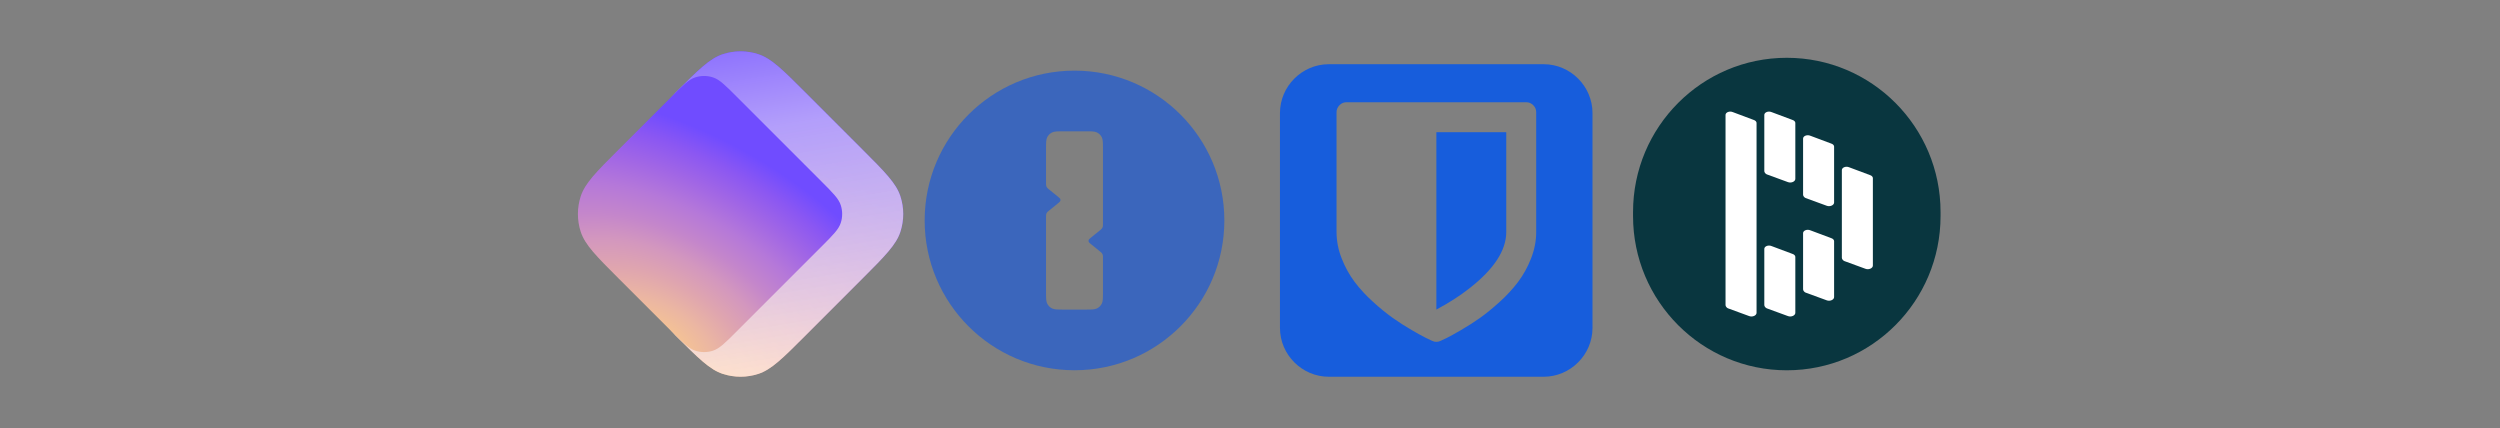 <?xml version="1.0" encoding="UTF-8" standalone="no"?>
<!DOCTYPE svg PUBLIC "-//W3C//DTD SVG 1.1//EN" "http://www.w3.org/Graphics/SVG/1.1/DTD/svg11.dtd">
<svg width="100%" height="100%" viewBox="0 0 584 100" version="1.1" xmlns="http://www.w3.org/2000/svg" xmlns:xlink="http://www.w3.org/1999/xlink" xml:space="preserve" xmlns:serif="http://www.serif.com/" style="fill-rule:evenodd;clip-rule:evenodd;stroke-linejoin:round;stroke-miterlimit:2;">
    <rect x="0" y="0" width="584" height="100" fill="#808080" stroke="none"/>
    <g id="bitwards" transform="matrix(3.042,0,0,3.042,299,15)">
        <path d="M3.75,0C1.693,0 -0,1.693 0,3.75L0,20.25C0,22.307 1.693,24 3.75,24L20.25,24C22.307,24 24,22.307 24,20.25L24,3.75C24,1.693 22.307,0 20.25,0L3.75,0ZM5.11,2.92L18.91,2.92C19.118,2.92 19.298,2.996 19.45,3.148C19.597,3.289 19.679,3.484 19.677,3.687L19.677,12.887C19.677,13.574 19.543,14.254 19.276,14.929C19.027,15.57 18.692,16.175 18.281,16.726C17.859,17.278 17.386,17.79 16.868,18.254C16.321,18.749 15.816,19.16 15.353,19.488C14.889,19.815 14.406,20.124 13.903,20.416C13.4,20.707 13.043,20.905 12.831,21.009C12.619,21.113 12.45,21.193 12.321,21.249C12.225,21.297 12.118,21.321 12.011,21.32C11.903,21.321 11.796,21.296 11.699,21.248C11.527,21.171 11.357,21.091 11.189,21.008C10.826,20.821 10.469,20.624 10.118,20.416C9.621,20.129 9.137,19.819 8.668,19.488C8.139,19.107 7.633,18.695 7.153,18.254C6.635,17.79 6.161,17.278 5.739,16.726C5.328,16.175 4.994,15.57 4.745,14.929C4.483,14.28 4.347,13.587 4.344,12.887L4.344,3.687C4.344,3.479 4.42,3.3 4.571,3.147C4.712,3 4.907,2.918 5.111,2.92L5.11,2.92ZM12.01,5.22L12.01,18.84C12.96,18.338 13.811,17.79 14.562,17.2C16.439,15.73 17.377,14.293 17.377,12.887L17.377,5.22L12.01,5.22Z" style="fill:rgb(23,93,220);fill-rule:nonzero;"/>
    </g>
    <g id="_1pass" serif:id="1pass" transform="matrix(2.917,0,0,2.918,216,16.479)">
        <path d="M12,0.007C5.373,0.007 0,5.376 0,11.999C0,18.623 5.373,23.993 12,23.993C18.627,23.993 24,18.623 24,12C24,5.376 18.627,0.007 12,0.007ZM11.105,4.864L12.893,4.864C13.377,4.864 13.622,4.866 13.807,4.96C13.969,5.043 14.101,5.175 14.184,5.337C14.278,5.522 14.279,5.765 14.279,6.249L14.279,12.265C14.279,12.385 14.279,12.447 14.264,12.503C14.25,12.552 14.227,12.599 14.197,12.64C14.146,12.701 14.088,12.756 14.023,12.802L13.328,13.366C13.215,13.458 13.158,13.504 13.137,13.56C13.119,13.608 13.119,13.662 13.137,13.71C13.157,13.765 13.215,13.811 13.328,13.903L14.023,14.468C14.117,14.544 14.163,14.583 14.197,14.63C14.227,14.672 14.25,14.717 14.264,14.767C14.279,14.845 14.284,14.925 14.279,15.005L14.279,17.751C14.279,18.235 14.278,18.478 14.184,18.663C14.101,18.825 13.969,18.957 13.807,19.04C13.622,19.134 13.377,19.136 12.893,19.136L11.105,19.136C10.621,19.136 10.379,19.134 10.193,19.04C10.031,18.957 9.899,18.825 9.816,18.663C9.722,18.478 9.721,18.235 9.721,17.751L9.721,11.735C9.721,11.615 9.721,11.553 9.736,11.497C9.75,11.447 9.773,11.4 9.803,11.358C9.837,11.311 9.883,11.275 9.977,11.198L10.672,10.634C10.785,10.542 10.842,10.496 10.863,10.44C10.881,10.392 10.881,10.338 10.863,10.29C10.843,10.235 10.785,10.189 10.672,10.097L9.977,9.532C9.912,9.486 9.854,9.431 9.803,9.37C9.773,9.328 9.75,9.281 9.736,9.231C9.721,9.153 9.716,9.074 9.721,8.995L9.721,6.25C9.721,5.766 9.722,5.523 9.816,5.338C9.899,5.176 10.031,5.044 10.193,4.961C10.379,4.867 10.621,4.865 11.105,4.865L11.105,4.864Z" style="fill:rgb(59,102,188);fill-rule:nonzero;"/>
    </g>
    <g transform="matrix(2.111,0,0,2.111,135,12)">
        <g id="protonpass">
            <g>
                <path d="M10.826,4.548C13.337,2.036 14.592,0.781 16.04,0.31C17.314,-0.103 18.686,-0.103 19.96,0.31C21.408,0.781 22.663,2.036 25.174,4.548L31.452,10.826C33.964,13.337 35.219,14.592 35.69,16.04C36.103,17.314 36.103,18.686 35.69,19.96C35.219,21.408 33.964,22.663 31.452,25.174L25.174,31.452C22.663,33.964 21.408,35.219 19.96,35.69C18.686,36.103 17.314,36.103 16.04,35.69C14.592,35.219 13.337,33.964 10.826,31.452L9.645,30.129C8.931,29.328 8.574,28.928 8.319,28.473C8.093,28.069 7.928,27.634 7.827,27.182C7.714,26.673 7.714,26.137 7.714,25.064L7.714,10.936C7.714,9.863 7.714,9.327 7.827,8.818C7.928,8.366 8.093,7.931 8.319,7.527C8.574,7.072 8.931,6.672 9.645,5.871L10.826,4.548Z" style="fill:url(#_Radial1);fill-rule:nonzero;"/>
                <path d="M10.826,4.548C13.337,2.036 14.592,0.781 16.04,0.31C17.314,-0.103 18.686,-0.103 19.96,0.31C21.408,0.781 22.663,2.036 25.174,4.548L31.452,10.826C33.964,13.337 35.219,14.592 35.69,16.04C36.103,17.314 36.103,18.686 35.69,19.96C35.219,21.408 33.964,22.663 31.452,25.174L25.174,31.452C22.663,33.964 21.408,35.219 19.96,35.69C18.686,36.103 17.314,36.103 16.04,35.69C14.592,35.219 13.337,33.964 10.826,31.452L9.645,30.129C8.931,29.328 8.574,28.928 8.319,28.473C8.093,28.069 7.928,27.634 7.827,27.182C7.714,26.673 7.714,26.137 7.714,25.064L7.714,10.936C7.714,9.863 7.714,9.327 7.827,8.818C7.928,8.366 8.093,7.931 8.319,7.527C8.574,7.072 8.931,6.672 9.645,5.871L10.826,4.548Z" style="fill:url(#_Linear2);fill-rule:nonzero;"/>
                <path d="M10.377,4.996C11.633,3.74 12.261,3.112 12.985,2.877C13.621,2.67 14.307,2.67 14.944,2.877C15.668,3.112 16.296,3.74 17.552,4.996L26.968,14.412C28.224,15.668 28.852,16.296 29.087,17.02C29.294,17.657 29.294,18.343 29.087,18.979C28.852,19.703 28.224,20.331 26.968,21.587L17.552,31.003C16.296,32.259 15.668,32.887 14.944,33.122C14.307,33.329 13.621,33.329 12.985,33.122C12.261,32.887 11.633,32.259 10.377,31.003L4.548,25.174C2.036,22.663 0.781,21.407 0.31,19.959C-0.103,18.686 -0.103,17.314 0.31,16.04C0.781,14.592 2.036,13.336 4.548,10.825L10.377,4.996Z" style="fill:url(#_Radial3);fill-rule:nonzero;"/>
            </g>
        </g>
    </g>
    <g id="dash" transform="matrix(0.123,0,0,0.125,381.48,13.5)">
        <path d="M584,288.158L584,295.842C584,454.881 453.159,584 292,584C130.841,584 0,454.881 0,295.842L0,288.158C0,129.119 130.841,0 292,0C453.159,0 584,129.119 584,288.158Z" style="fill:rgb(9,54,63);"/>
        <path d="M308.2,372.022C308.2,369.688 305.866,367.354 302.589,366.418L263.319,351.942C256.736,349.136 249.291,352.406 249.291,357.089L249.291,462.129C249.291,464.47 251.625,467.276 253.96,468.211L294.172,482.687C300.255,485.022 308.2,481.752 308.2,476.605L308.2,372.022Z" style="fill:white;fill-rule:nonzero;"/>
        <path d="M381.836,342.568C381.836,340.233 379.501,337.899 376.225,336.964L336.955,322.487C330.371,319.682 322.927,322.951 322.927,327.635L322.927,432.674C322.927,435.016 325.261,437.821 327.595,438.757L367.808,453.233C373.89,455.567 381.836,452.298 381.836,447.151L381.836,342.568Z" style="fill:white;fill-rule:nonzero;"/>
        <path d="M308.2,121.664C308.2,119.33 305.866,116.996 302.589,116.06L263.319,101.584C256.736,98.778 249.291,102.048 249.291,106.731L249.291,211.771C249.291,214.112 251.625,216.918 253.96,217.853L294.172,232.33C300.255,234.664 308.2,231.394 308.2,226.247L308.2,121.664Z" style="fill:white;fill-rule:nonzero;"/>
        <path d="M381.836,165.845C381.836,163.511 379.501,161.176 376.225,160.241L336.955,145.765C330.371,142.959 322.927,146.229 322.927,150.912L322.927,255.952C322.927,258.293 325.261,261.099 327.595,262.034L367.808,276.51C373.89,278.845 381.836,275.575 381.836,270.428L381.836,165.845Z" style="fill:white;fill-rule:nonzero;"/>
        <path d="M455.472,224.753C455.472,222.418 453.138,220.084 449.861,219.149L410.591,204.672C404.008,201.867 396.564,205.136 396.564,209.819L396.564,373.767C396.564,376.109 398.898,378.914 401.232,379.849L441.445,394.326C447.527,396.66 455.472,393.391 455.472,388.244L455.472,224.753Z" style="fill:white;fill-rule:nonzero;"/>
        <path d="M234.563,121.671C234.563,119.337 232.229,116.996 228.952,116.06L189.682,101.584C183.136,98.778 175.654,102.048 175.654,106.731L175.654,462.136C175.654,464.47 177.989,467.276 180.33,468.211L220.536,482.687C226.618,485.021 234.563,481.752 234.563,476.605L234.563,121.671Z" style="fill:white;fill-rule:nonzero;"/>
    </g>
    <defs>
        <radialGradient id="_Radial1" cx="0" cy="0" r="1" gradientUnits="userSpaceOnUse" gradientTransform="matrix(15.861,-25.524,39.915,24.804,10.865,36.702)"><stop offset="0" style="stop-color:rgb(255,213,128);stop-opacity:1"/><stop offset="0.09" style="stop-color:rgb(246,197,146);stop-opacity:1"/><stop offset="0.21" style="stop-color:rgb(235,182,162);stop-opacity:1"/><stop offset="0.32" style="stop-color:rgb(223,165,175);stop-opacity:1"/><stop offset="0.43" style="stop-color:rgb(211,151,190);stop-opacity:1"/><stop offset="0.53" style="stop-color:rgb(196,134,203);stop-opacity:1"/><stop offset="0.65" style="stop-color:rgb(181,120,217);stop-opacity:1"/><stop offset="0.77" style="stop-color:rgb(161,102,229);stop-opacity:1"/><stop offset="0.89" style="stop-color:rgb(139,87,242);stop-opacity:1"/><stop offset="1" style="stop-color:rgb(112,76,255);stop-opacity:1"/></radialGradient>
        <linearGradient id="_Linear2" x1="0" y1="0" x2="1" y2="0" gradientUnits="userSpaceOnUse" gradientTransform="matrix(7.001,42.735,-42.735,7.001,9.625,-7.148)"><stop offset="0" style="stop-color:rgb(109,74,255);stop-opacity:1"/><stop offset="0.39" style="stop-color:rgb(179,159,251);stop-opacity:0.98"/><stop offset="1" style="stop-color:rgb(255,232,219);stop-opacity:0.8"/></linearGradient>
        <radialGradient id="_Radial3" cx="0" cy="0" r="1" gradientUnits="userSpaceOnUse" gradientTransform="matrix(12.758,-20.53,32.105,19.951,8.225,33.042)"><stop offset="0" style="stop-color:rgb(255,213,128);stop-opacity:1"/><stop offset="0.09" style="stop-color:rgb(246,197,146);stop-opacity:1"/><stop offset="0.21" style="stop-color:rgb(235,182,162);stop-opacity:1"/><stop offset="0.32" style="stop-color:rgb(223,165,175);stop-opacity:1"/><stop offset="0.43" style="stop-color:rgb(211,151,190);stop-opacity:1"/><stop offset="0.53" style="stop-color:rgb(196,134,203);stop-opacity:1"/><stop offset="0.65" style="stop-color:rgb(181,120,217);stop-opacity:1"/><stop offset="0.77" style="stop-color:rgb(161,102,229);stop-opacity:1"/><stop offset="0.89" style="stop-color:rgb(139,87,242);stop-opacity:1"/><stop offset="1" style="stop-color:rgb(112,76,255);stop-opacity:1"/></radialGradient>
    </defs>
</svg>

